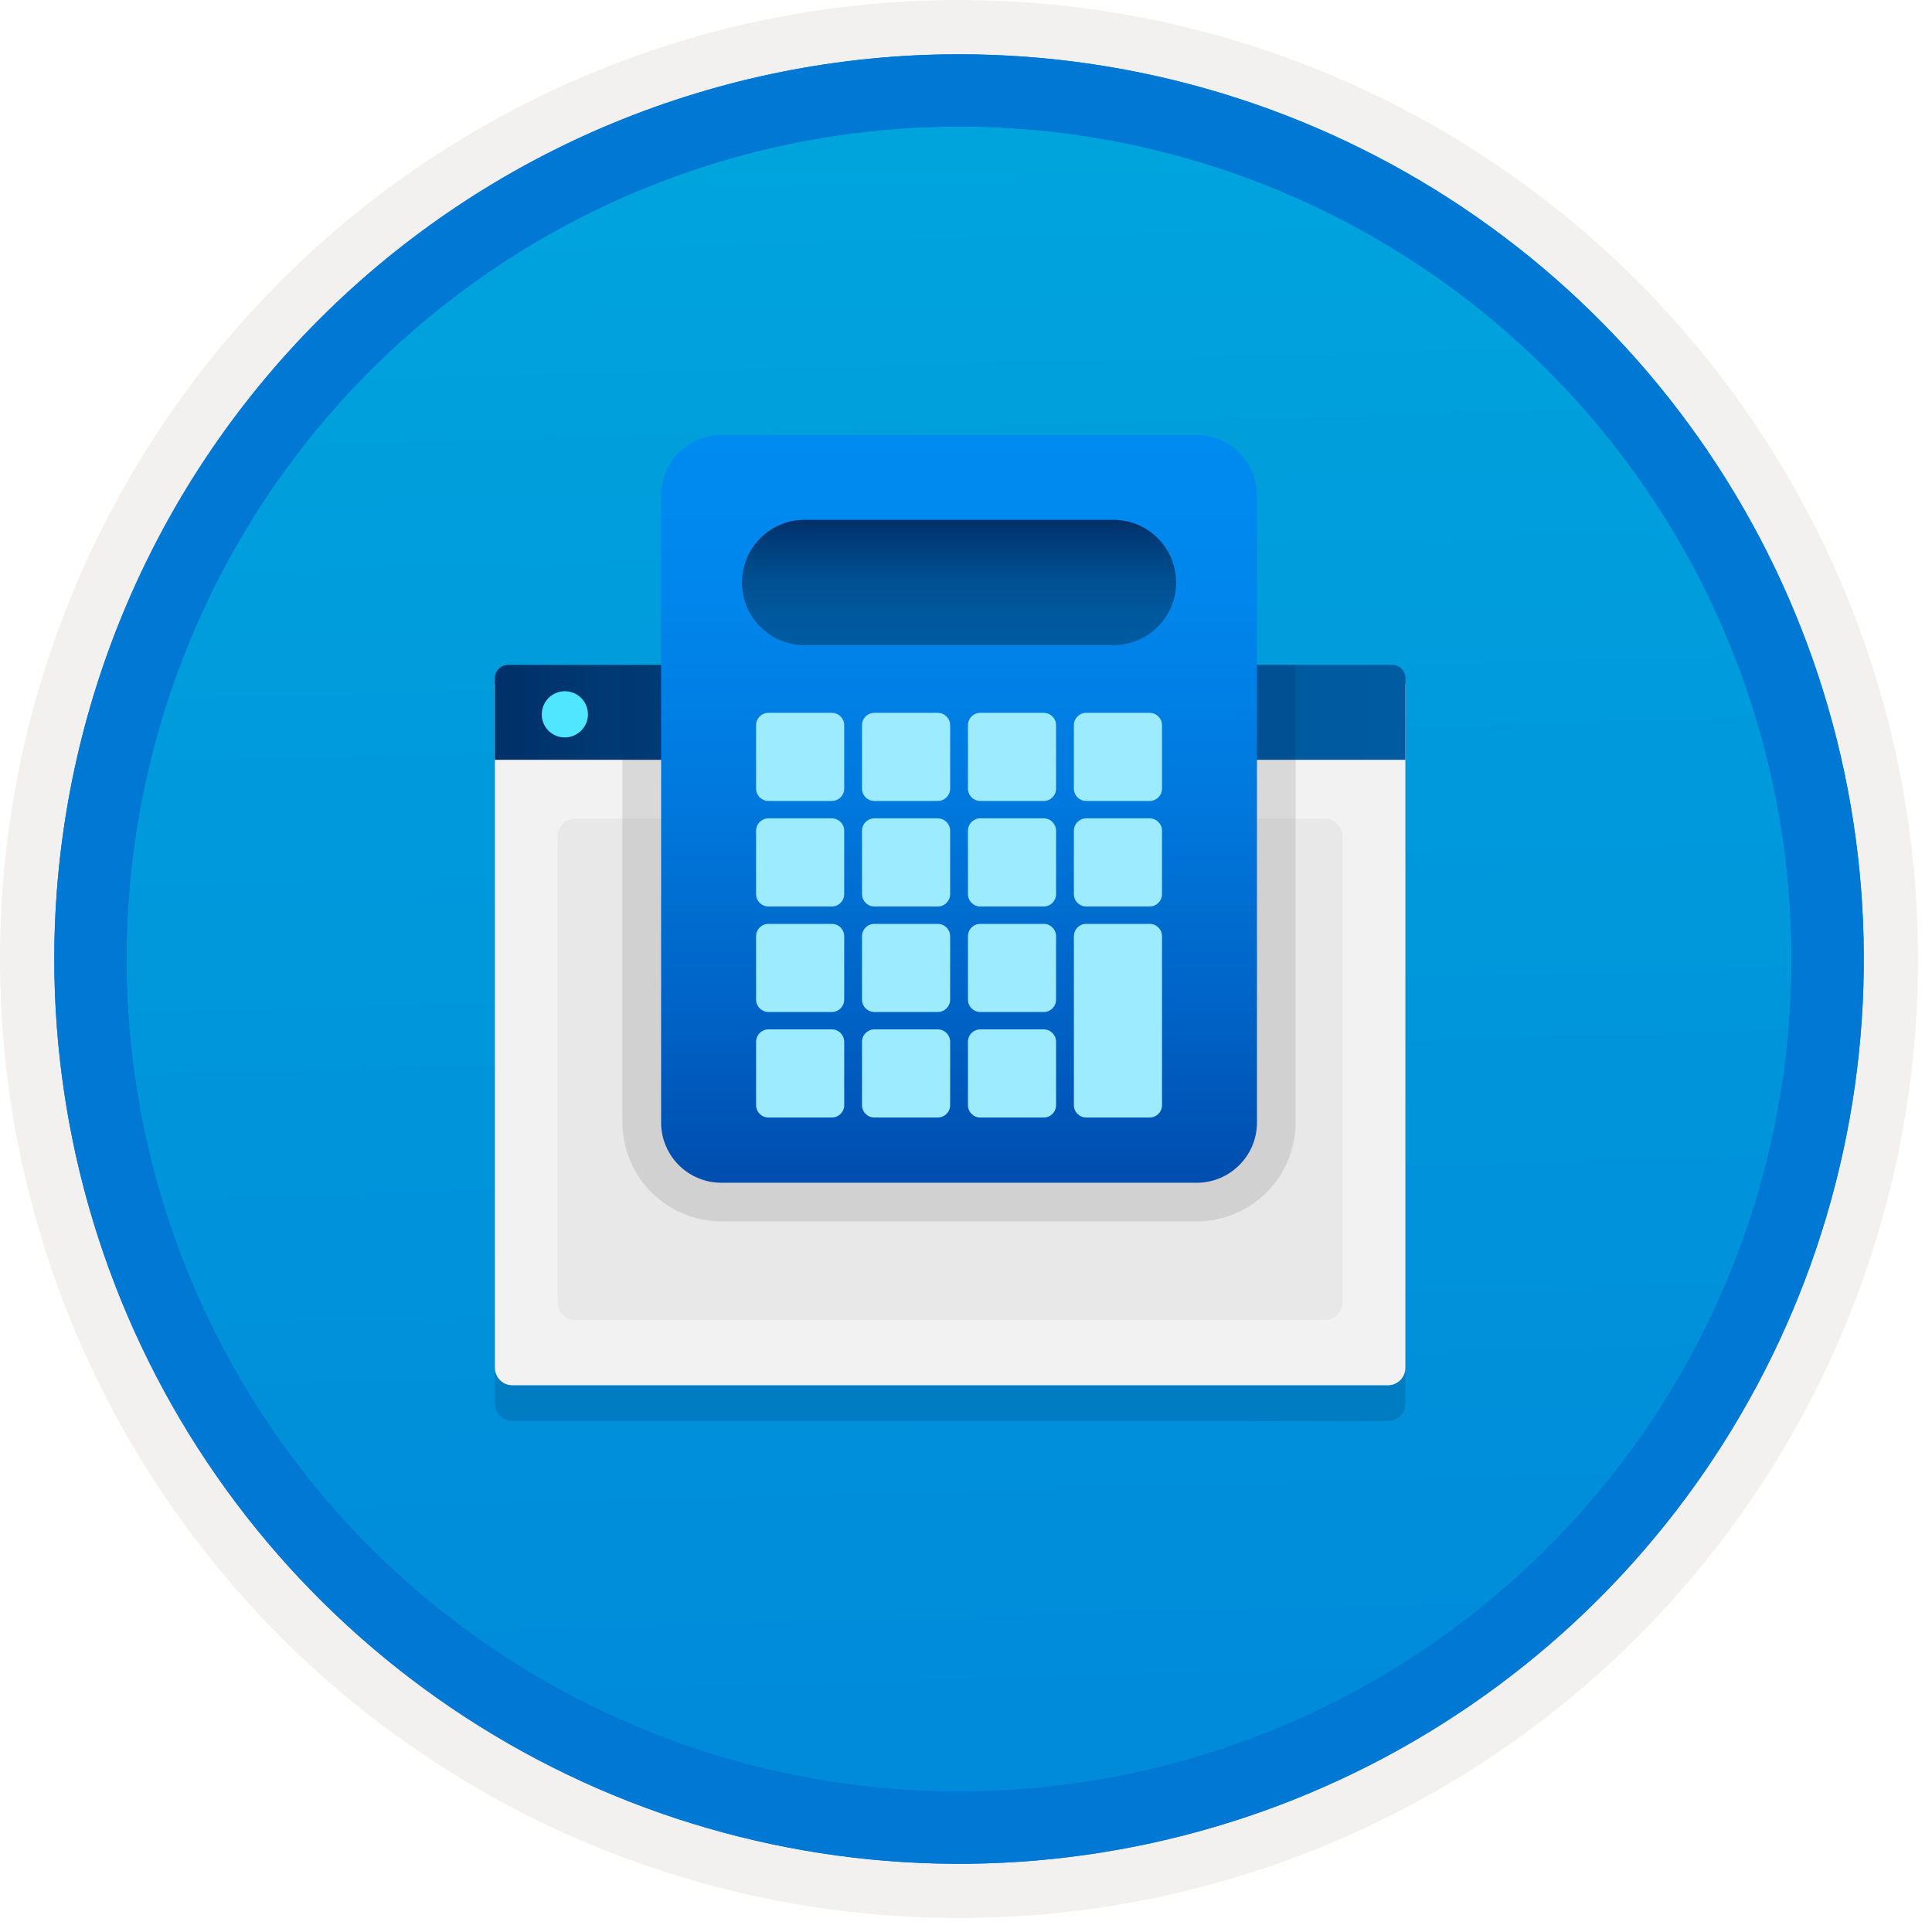 <svg width="100" height="100" viewBox="0 0 100 100" fill="none" xmlns="http://www.w3.org/2000/svg">
<g clip-path="url(#clip0_617_803)">
<path d="M49.64 96.45C40.382 96.45 31.332 93.704 23.634 88.561C15.936 83.417 9.936 76.107 6.393 67.553C2.85 59 1.923 49.588 3.73 40.508C5.536 31.427 9.994 23.087 16.54 16.54C23.087 9.994 31.428 5.535 40.508 3.729C49.588 1.923 59 2.85 67.553 6.393C76.107 9.936 83.418 15.936 88.561 23.634C93.705 31.331 96.45 40.382 96.45 49.64C96.451 55.787 95.24 61.874 92.888 67.554C90.535 73.233 87.088 78.394 82.741 82.74C78.394 87.087 73.234 90.535 67.554 92.888C61.875 95.24 55.787 96.45 49.64 96.45V96.45Z" fill="url(#paint0_linear_617_803)"/>
<path fill-rule="evenodd" clip-rule="evenodd" d="M95.54 49.64C95.54 58.718 92.848 67.592 87.805 75.141C82.761 82.689 75.592 88.572 67.205 92.046C58.818 95.52 49.589 96.429 40.685 94.658C31.782 92.887 23.603 88.515 17.184 82.096C10.765 75.677 6.393 67.498 4.622 58.594C2.851 49.691 3.76 40.462 7.234 32.075C10.708 23.688 16.591 16.519 24.139 11.475C31.688 6.432 40.562 3.74 49.64 3.74C55.668 3.74 61.636 4.927 67.205 7.234C72.774 9.54 77.834 12.921 82.096 17.184C86.359 21.446 89.739 26.506 92.046 32.075C94.353 37.644 95.54 43.612 95.54 49.64V49.64ZM49.64 -0C59.458 -0 69.055 2.911 77.219 8.366C85.382 13.82 91.744 21.573 95.501 30.643C99.258 39.714 100.242 49.695 98.326 59.324C96.411 68.953 91.683 77.798 84.741 84.741C77.799 91.683 68.954 96.411 59.324 98.326C49.695 100.241 39.714 99.258 30.644 95.501C21.573 91.744 13.82 85.382 8.366 77.218C2.911 69.055 -1.61629e-06 59.458 3.61524e-07 49.64C-0.001 43.121 1.283 36.666 3.777 30.642C6.271 24.62 9.928 19.147 14.537 14.537C19.147 9.928 24.62 6.271 30.643 3.777C36.666 1.283 43.121 -0.001 49.64 -0V-0Z" fill="#F2F1F0"/>
<path fill-rule="evenodd" clip-rule="evenodd" d="M92.73 49.64C92.73 58.162 90.202 66.493 85.468 73.579C80.733 80.666 74.003 86.189 66.129 89.45C58.256 92.711 49.592 93.565 41.233 91.902C32.874 90.239 25.197 86.135 19.17 80.109C13.144 74.083 9.04 66.405 7.378 58.046C5.715 49.688 6.568 41.024 9.83 33.15C13.091 25.276 18.614 18.547 25.7 13.812C32.786 9.077 41.117 6.55 49.64 6.55C55.298 6.55 60.902 7.664 66.13 9.829C71.358 11.995 76.108 15.169 80.11 19.17C84.111 23.171 87.285 27.922 89.45 33.15C91.616 38.378 92.73 43.981 92.73 49.64ZM49.64 2.81C58.902 2.81 67.956 5.557 75.657 10.702C83.358 15.848 89.36 23.162 92.905 31.719C96.449 40.276 97.377 49.692 95.57 58.776C93.763 67.86 89.303 76.204 82.753 82.754C76.204 89.303 67.86 93.763 58.776 95.57C49.691 97.377 40.276 96.45 31.718 92.905C23.161 89.361 15.848 83.359 10.702 75.657C5.556 67.956 2.81 58.902 2.81 49.64C2.811 37.22 7.745 25.31 16.527 16.527C25.309 7.745 37.22 2.811 49.64 2.81V2.81Z" fill="#0078D4"/>
<path opacity="0.2" d="M26.515 73.551H71.844C72.082 73.551 72.311 73.456 72.479 73.287C72.647 73.119 72.742 72.891 72.743 72.653V37.262H25.616V72.653C25.616 72.891 25.711 73.119 25.88 73.287C26.048 73.456 26.276 73.551 26.515 73.551V73.551Z" fill="#003067"/>
<path d="M26.515 71.701H71.844C72.082 71.7 72.311 71.605 72.479 71.437C72.647 71.269 72.742 71.04 72.743 70.802V35.412H25.616V70.802C25.616 71.04 25.711 71.268 25.88 71.437C26.048 71.605 26.276 71.7 26.515 71.701V71.701Z" fill="#F2F2F2"/>
<path d="M25.616 39.329H72.743V35.105C72.743 35.014 72.726 34.924 72.691 34.84C72.657 34.757 72.606 34.681 72.542 34.617C72.478 34.553 72.402 34.502 72.318 34.467C72.234 34.433 72.144 34.415 72.054 34.415H26.305C26.214 34.415 26.125 34.433 26.041 34.467C25.957 34.502 25.881 34.553 25.817 34.617C25.753 34.681 25.702 34.757 25.668 34.84C25.633 34.924 25.616 35.014 25.616 35.105V39.329Z" fill="url(#paint1_linear_617_803)"/>
<path d="M29.241 38.168C29.477 38.167 29.708 38.096 29.904 37.964C30.1 37.832 30.253 37.645 30.342 37.427C30.432 37.208 30.455 36.968 30.408 36.736C30.361 36.505 30.247 36.292 30.079 36.126C29.912 35.959 29.698 35.846 29.467 35.801C29.235 35.755 28.995 35.78 28.776 35.871C28.558 35.962 28.372 36.116 28.242 36.312C28.111 36.509 28.042 36.74 28.043 36.977C28.041 37.134 28.071 37.29 28.131 37.436C28.191 37.581 28.279 37.714 28.391 37.825C28.503 37.935 28.636 38.023 28.781 38.082C28.927 38.141 29.084 38.17 29.241 38.168V38.168Z" fill="#50E6FF"/>
<path d="M68.566 42.37H29.784C29.273 42.37 28.859 42.784 28.859 43.295V67.403C28.859 67.914 29.273 68.328 29.784 68.328H68.566C69.077 68.328 69.491 67.914 69.491 67.403V43.295C69.491 42.784 69.077 42.37 68.566 42.37Z" fill="#E8E8E8"/>
<path opacity="0.2" d="M32.219 58.099C32.221 59.456 32.761 60.757 33.72 61.717C34.68 62.677 35.981 63.217 37.338 63.219H61.942C63.299 63.217 64.6 62.677 65.56 61.717C66.52 60.757 67.059 59.456 67.061 58.099V39.329H32.219V58.099Z" fill="#767676"/>
<path opacity="0.2" d="M67.061 34.415H32.219V39.329H67.061V34.415Z" fill="#003067"/>
<path fill-rule="evenodd" clip-rule="evenodd" d="M92.73 49.64C92.73 58.162 90.202 66.493 85.468 73.579C80.733 80.665 74.003 86.189 66.129 89.45C58.256 92.711 49.592 93.565 41.233 91.902C32.874 90.239 25.197 86.135 19.17 80.109C13.144 74.083 9.04 66.405 7.378 58.046C5.715 49.688 6.568 41.024 9.83 33.15C13.091 25.276 18.614 18.547 25.7 13.812C32.786 9.077 41.117 6.55 49.64 6.55C55.298 6.55 60.902 7.664 66.13 9.829C71.358 11.995 76.108 15.169 80.11 19.17C84.111 23.171 87.285 27.922 89.45 33.15C91.616 38.378 92.73 43.981 92.73 49.64V49.64ZM49.64 2.81C58.902 2.81 67.956 5.556 75.657 10.702C83.358 15.848 89.36 23.162 92.905 31.719C96.449 40.276 97.377 49.692 95.57 58.776C93.763 67.86 89.303 76.204 82.753 82.754C76.204 89.303 67.86 93.763 58.776 95.57C49.691 97.377 40.276 96.45 31.718 92.905C23.161 89.361 15.848 83.358 10.702 75.657C5.556 67.956 2.81 58.902 2.81 49.64C2.811 37.22 7.745 25.309 16.527 16.527C25.309 7.745 37.22 2.811 49.64 2.81V2.81Z" fill="#0078D4"/>
<path d="M61.941 22.517H37.339C35.616 22.517 34.219 23.914 34.219 25.637V58.099C34.219 59.822 35.616 61.219 37.339 61.219H61.941C63.664 61.219 65.061 59.822 65.061 58.099V25.637C65.061 23.914 63.664 22.517 61.941 22.517Z" fill="url(#paint2_linear_617_803)"/>
<path d="M57.631 26.906H41.649C39.857 26.906 38.405 28.358 38.405 30.15V30.15C38.405 31.942 39.857 33.394 41.649 33.394H57.631C59.423 33.394 60.875 31.942 60.875 30.15V30.15C60.875 28.358 59.423 26.906 57.631 26.906Z" fill="url(#paint3_linear_617_803)"/>
<path d="M43.056 36.897H39.775C39.422 36.897 39.135 37.183 39.135 37.537V40.818C39.135 41.172 39.422 41.458 39.775 41.458H43.056C43.41 41.458 43.696 41.172 43.696 40.818V37.537C43.696 37.183 43.41 36.897 43.056 36.897Z" fill="#9CEBFF"/>
<path d="M48.539 36.897H45.258C44.904 36.897 44.618 37.183 44.618 37.537V40.818C44.618 41.172 44.904 41.458 45.258 41.458H48.539C48.893 41.458 49.179 41.172 49.179 40.818V37.537C49.179 37.183 48.893 36.897 48.539 36.897Z" fill="#9CEBFF"/>
<path d="M54.022 36.897H50.741C50.387 36.897 50.101 37.183 50.101 37.537V40.818C50.101 41.172 50.387 41.458 50.741 41.458H54.022C54.376 41.458 54.662 41.172 54.662 40.818V37.537C54.662 37.183 54.376 36.897 54.022 36.897Z" fill="#9CEBFF"/>
<path d="M59.505 36.897H56.224C55.87 36.897 55.584 37.183 55.584 37.537V40.818C55.584 41.172 55.87 41.458 56.224 41.458H59.505C59.858 41.458 60.145 41.172 60.145 40.818V37.537C60.145 37.183 59.858 36.897 59.505 36.897Z" fill="#9CEBFF"/>
<path d="M43.056 42.358H39.775C39.422 42.358 39.135 42.645 39.135 42.998V46.279C39.135 46.633 39.422 46.92 39.775 46.92H43.056C43.41 46.92 43.696 46.633 43.696 46.279V42.998C43.696 42.645 43.41 42.358 43.056 42.358Z" fill="#9CEBFF"/>
<path d="M48.539 42.358H45.258C44.904 42.358 44.618 42.645 44.618 42.998V46.279C44.618 46.633 44.904 46.92 45.258 46.92H48.539C48.893 46.92 49.179 46.633 49.179 46.279V42.998C49.179 42.645 48.893 42.358 48.539 42.358Z" fill="#9CEBFF"/>
<path d="M54.022 42.358H50.741C50.387 42.358 50.101 42.645 50.101 42.998V46.279C50.101 46.633 50.387 46.92 50.741 46.92H54.022C54.376 46.92 54.662 46.633 54.662 46.279V42.998C54.662 42.645 54.376 42.358 54.022 42.358Z" fill="#9CEBFF"/>
<path d="M59.505 42.358H56.224C55.87 42.358 55.584 42.645 55.584 42.998V46.279C55.584 46.633 55.87 46.92 56.224 46.92H59.505C59.858 46.92 60.145 46.633 60.145 46.279V42.998C60.145 42.645 59.858 42.358 59.505 42.358Z" fill="#9CEBFF"/>
<path d="M43.056 47.82H39.775C39.422 47.82 39.135 48.106 39.135 48.46V51.741C39.135 52.095 39.422 52.381 39.775 52.381H43.056C43.41 52.381 43.696 52.095 43.696 51.741V48.46C43.696 48.106 43.41 47.82 43.056 47.82Z" fill="#9CEBFF"/>
<path d="M48.539 47.82H45.258C44.904 47.82 44.618 48.106 44.618 48.46V51.741C44.618 52.095 44.904 52.381 45.258 52.381H48.539C48.893 52.381 49.179 52.095 49.179 51.741V48.46C49.179 48.106 48.893 47.82 48.539 47.82Z" fill="#9CEBFF"/>
<path d="M54.022 47.82H50.741C50.387 47.82 50.101 48.106 50.101 48.46V51.741C50.101 52.095 50.387 52.381 50.741 52.381H54.022C54.376 52.381 54.662 52.095 54.662 51.741V48.46C54.662 48.106 54.376 47.82 54.022 47.82Z" fill="#9CEBFF"/>
<path d="M43.056 53.281H39.775C39.422 53.281 39.135 53.568 39.135 53.921V57.203C39.135 57.556 39.422 57.843 39.775 57.843H43.056C43.41 57.843 43.696 57.556 43.696 57.203V53.921C43.696 53.568 43.41 53.281 43.056 53.281Z" fill="#9CEBFF"/>
<path d="M48.539 53.281H45.258C44.904 53.281 44.618 53.568 44.618 53.921V57.203C44.618 57.556 44.904 57.843 45.258 57.843H48.539C48.893 57.843 49.179 57.556 49.179 57.203V53.921C49.179 53.568 48.893 53.281 48.539 53.281Z" fill="#9CEBFF"/>
<path d="M54.022 53.281H50.741C50.387 53.281 50.101 53.568 50.101 53.921V57.203C50.101 57.556 50.387 57.843 50.741 57.843H54.022C54.376 57.843 54.662 57.556 54.662 57.203V53.921C54.662 53.568 54.376 53.281 54.022 53.281Z" fill="#9CEBFF"/>
<path d="M59.505 47.82H56.224C55.87 47.82 55.584 48.106 55.584 48.46V57.203C55.584 57.556 55.87 57.843 56.224 57.843H59.505C59.858 57.843 60.145 57.556 60.145 57.203V48.46C60.145 48.106 59.858 47.82 59.505 47.82Z" fill="#9CEBFF"/>
</g>
<defs>
<linearGradient id="paint0_linear_617_803" x1="47.87" y1="-15.153" x2="51.852" y2="130.615" gradientUnits="userSpaceOnUse">
<stop stop-color="#00ABDE"/>
<stop offset="1" stop-color="#007ED8"/>
</linearGradient>
<linearGradient id="paint1_linear_617_803" x1="25.616" y1="36.872" x2="72.828" y2="36.872" gradientUnits="userSpaceOnUse">
<stop stop-color="#003067"/>
<stop offset="0.2" stop-color="#003F7C"/>
<stop offset="0.47" stop-color="#004F90"/>
<stop offset="0.74" stop-color="#00589D"/>
<stop offset="1" stop-color="#005BA1"/>
</linearGradient>
<linearGradient id="paint2_linear_617_803" x1="49.64" y1="61.219" x2="49.64" y2="22.517" gradientUnits="userSpaceOnUse">
<stop stop-color="#004DAE"/>
<stop offset="0.21" stop-color="#0061C4"/>
<stop offset="0.51" stop-color="#0078DD"/>
<stop offset="0.78" stop-color="#0086EC"/>
<stop offset="1" stop-color="#008BF1"/>
</linearGradient>
<linearGradient id="paint3_linear_617_803" x1="49.64" y1="33.394" x2="49.64" y2="26.894" gradientUnits="userSpaceOnUse">
<stop stop-color="#005BA1"/>
<stop offset="0.26" stop-color="#00589D"/>
<stop offset="0.53" stop-color="#004F90"/>
<stop offset="0.8" stop-color="#003F7C"/>
<stop offset="1" stop-color="#003067"/>
</linearGradient>
<clipPath id="clip0_617_803">
<rect width="99.28" height="99.28" fill="white"/>
</clipPath>
</defs>
</svg>
